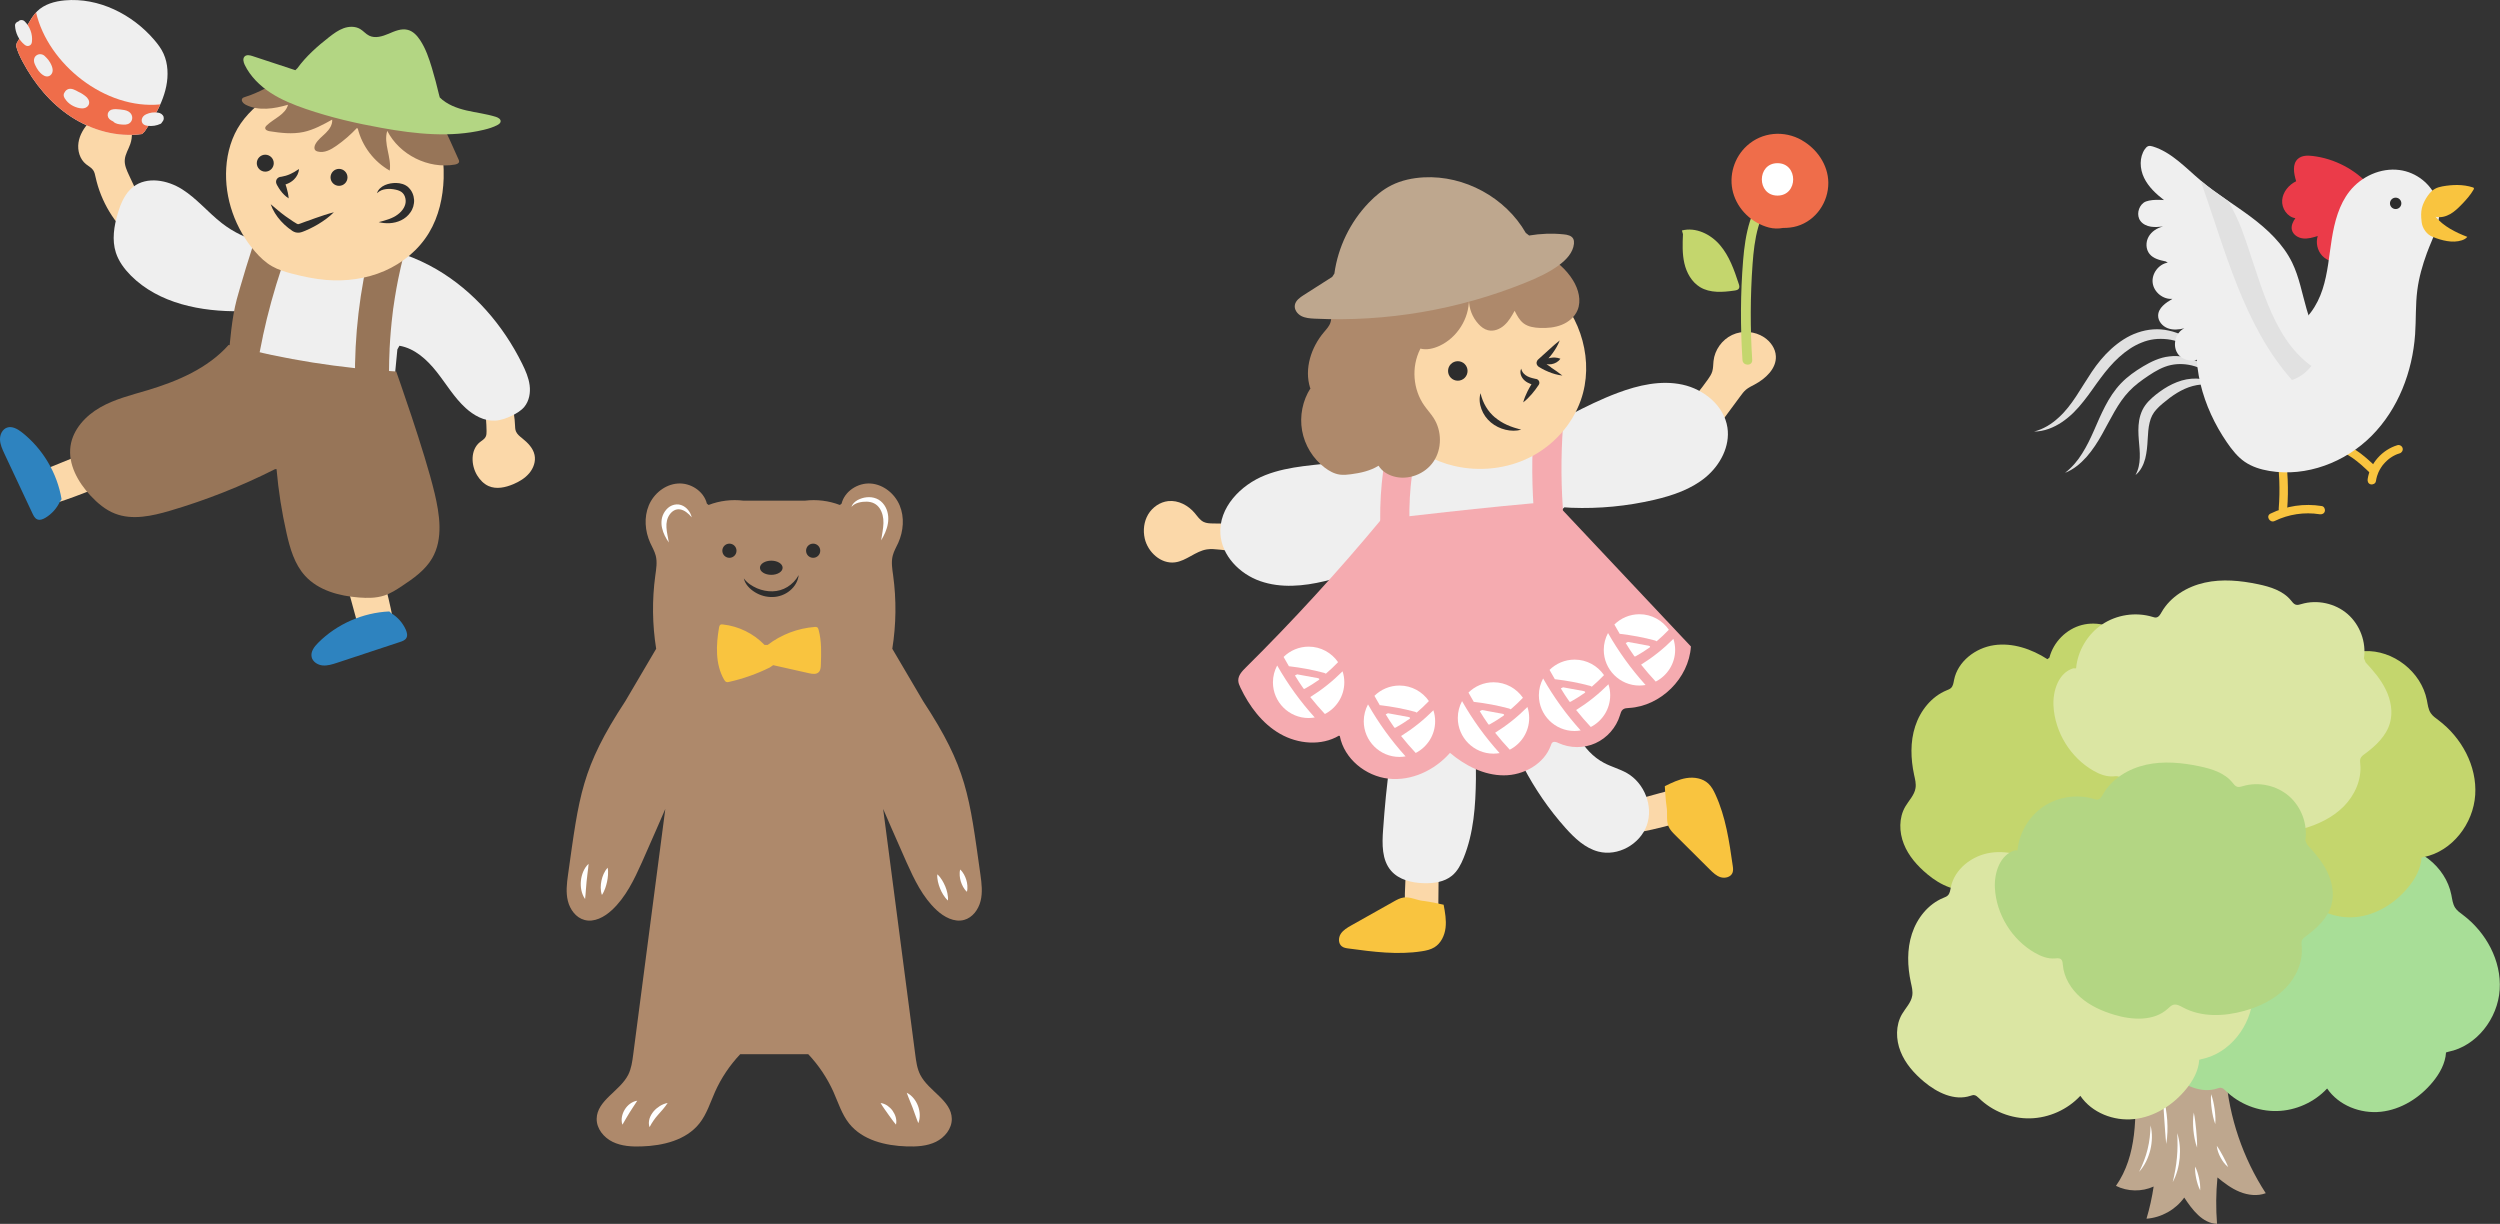 <?xml version="1.0" encoding="UTF-8"?>
<svg xmlns="http://www.w3.org/2000/svg" width="412.59" height="201.98" viewBox="0 0 412.59 201.98">
  <rect x="0" y="0" width="412.59" height="201.98" fill="#333333" stroke="none"/>
  <defs>
    <style>
      .cls-1 {
        fill: #f9c43f;
      }

      .cls-2 {
        fill: #2e83bf;
      }

      .cls-3 {
        fill: #efefef;
      }

      .cls-4 {
        fill: #fbd8a9;
      }

      .cls-5 {
        fill: #eb3b49;
      }

      .cls-6 {
        fill: #dbe6a3;
      }

      .cls-7 {
        isolation: isolate;
      }

      .cls-8 {
        fill: #ae896b;
      }

      .cls-9 {
        fill: #fff;
      }

      .cls-10 {
        fill: #bea78e;
      }

      .cls-11 {
        fill: #ef6d4a;
      }

      .cls-12 {
        fill: #c4d66d;
      }

      .cls-13 {
        fill: #e1e1e1;
      }

      .cls-14 {
        fill: #977558;
      }

      .cls-15 {
        fill: #b3d683;
      }

      .cls-16 {
        fill: #2d2d2d;
      }

      .cls-17 {
        mix-blend-mode: soft-light;
      }

      .cls-18 {
        fill: #a8de97;
      }

      .cls-19 {
        fill: #f5abb0;
      }
    </style>
  </defs>
  <g class="cls-7">
    <g id="_レイヤー_2" data-name="レイヤー 2">
      <g id="img">
        <g>
          <g>
            <g>
              <path class="cls-13" d="M365.64,60.38c-1.14-1.13-2.36-2.14-3.71-2.89-.66-.39-1.36-.71-2.07-.97-.71-.25-1.43-.45-2.17-.53-.73-.08-1.46-.09-2.18,0-.72.09-1.42.28-2.09.56-1.35.53-2.58,1.39-3.7,2.4-1.12,1.01-2.1,2.18-3.03,3.43-.94,1.24-1.81,2.59-2.84,3.86-.51.64-1.04,1.26-1.63,1.84-.59.58-1.23,1.11-1.92,1.58-1.37.92-2.98,1.56-4.6,1.56,1.56-.41,2.9-1.24,4.03-2.29,1.15-1.03,2.07-2.26,2.93-3.56.85-1.31,1.67-2.66,2.57-4.02.91-1.35,1.97-2.66,3.22-3.79,1.25-1.12,2.69-2.11,4.34-2.67,1.63-.57,3.46-.73,5.13-.33,1.69.35,3.21,1.17,4.51,2.17,1.29,1.03,2.38,2.27,3.2,3.65Z"/>
              <path class="cls-13" d="M365.83,62.66c-2.04-2.11-5.01-2.97-7.58-2.41-1.28.28-2.47.95-3.64,1.73-1.18.79-2.31,1.61-3.22,2.58-1.87,1.95-3.05,4.58-4.49,7.14-.72,1.29-1.54,2.56-2.53,3.69-1,1.12-2.19,2.11-3.57,2.65,1.16-.9,2.09-2,2.83-3.2.76-1.19,1.37-2.48,1.95-3.79.57-1.32,1.15-2.67,1.84-4,.69-1.33,1.52-2.64,2.61-3.78,1.09-1.14,2.36-2.02,3.64-2.79,1.28-.76,2.73-1.49,4.35-1.66,3.18-.4,6.4,1.24,7.82,3.85Z"/>
              <path class="cls-13" d="M366.17,63.83c-1.96-.69-3.95-.4-5.64.36-.86.39-1.66.89-2.43,1.46-.38.29-.76.59-1.13.9-.37.31-.73.63-1.02.95-.61.64-.97,1.34-1.18,2.22-.22.87-.27,1.84-.33,2.85-.05,1.01-.14,2.08-.4,3.12-.28,1.03-.78,2.07-1.61,2.71.5-.91.68-1.87.71-2.85.04-.97-.08-1.94-.16-2.96-.08-1.02-.13-2.1.06-3.23.1-.56.27-1.13.53-1.68.26-.55.63-1.04,1.02-1.46.8-.83,1.62-1.44,2.52-2.04.9-.58,1.89-1.07,2.94-1.38,1.05-.31,2.18-.4,3.26-.26,1.07.16,2.12.57,2.89,1.28Z"/>
            </g>
            <path class="cls-5" d="M391.22,30.8c-2.42-2.79-5.9-4.63-9.56-5.06-.82-.1-1.74-.1-2.38.44-1.02.85-.72,2.46-.33,3.73-1.22.59-2.2,1.77-2.31,3.12-.11,1.35.84,2.78,2.18,2.98-.41.56-.73,1.25-.58,1.92.19.81,1.02,1.33,1.84,1.42.82.09,1.64-.16,2.43-.4-.35,1.11-.06,2.41.74,3.26.8.85,2.07,1.22,3.2.94l4.76-12.35Z"/>
            <g>
              <path class="cls-1" d="M375.71,74.75c.49,3.04.6,6.13.36,9.2-.07.9,1.33.9,1.4,0,.25-3.2.1-6.41-.41-9.58-.06-.37-.53-.58-.86-.49-.4.11-.55.49-.49.86h0Z"/>
              <path class="cls-1" d="M375.41,85.98c2.28-1.11,4.9-1.51,7.41-1.11.37.06.76-.1.86-.49.09-.33-.11-.8-.49-.86-2.91-.47-5.85-.04-8.49,1.25-.81.4-.1,1.61.71,1.21h0Z"/>
            </g>
            <g>
              <path class="cls-1" d="M384.57,74.14c2.67.2,4.74,2.18,6.58,3.92.66.62,1.65-.37.99-.99-2.14-2.04-4.48-4.11-7.57-4.33-.38-.03-.7.34-.7.7,0,.4.32.67.7.7h0Z"/>
              <path class="cls-1" d="M392.11,79.43c.04-.29.11-.58.19-.86.08-.26.17-.49.24-.65.12-.27.27-.52.43-.77.17-.27.25-.37.44-.59.18-.21.38-.41.59-.6.23-.21.32-.27.58-.45.23-.16.48-.3.73-.42.16-.08.16-.08.3-.13.14-.05.28-.1.42-.14.36-.11.59-.49.49-.86-.1-.36-.5-.6-.86-.49-2.51.76-4.52,2.99-4.91,5.6-.06.37.09.76.49.86.33.09.81-.11.86-.49h0Z"/>
            </g>
            <path class="cls-3" d="M402.46,33.93c-.06-.31-.14-.62-.26-.94-.96-2.64-3.43-4.57-6.2-4.93-3.09-.41-6.3,1.06-8.23,3.5-1.75,2.21-2.49,5.06-2.94,7.85-.45,2.79-.65,5.64-1.52,8.32-.87,2.69-2.54,5.27-5.11,6.46-2.32,1.08-5.03.88-7.53.32-2.5-.55-4.94-1.43-7.49-1.65-1.87,6.85.33,14.33,4.36,20.18.82,1.19,1.74,2.36,2.93,3.18,1.2.82,2.62,1.26,4.05,1.5,6.11,1.04,12.55-1.42,16.91-5.82,4.36-4.4,6.72-10.55,7.15-16.74.17-2.42.05-4.85.36-7.25.27-2.11.86-4.17,1.59-6.16.93-2.56,2.46-5.08,1.93-7.82Z"/>
            <g>
              <path class="cls-3" d="M382.81,57.99c-.07.26-.17.53-.31.81-.67,1.34-1.68,2.58-2.99,3.35-1.55.91-3.47,1.18-5.21.74-.86-.22-1.78-.75-1.88-1.63-.71.72-1.62,1.36-2.63,1.32-1.01-.04-1.99-1.08-1.63-2.02-.61.74-1.42,1.31-2.33,1.62-.38.13-.8.22-1.19.11-.71-.2-1.11-1.02-1.06-1.77.04-.74.41-1.42.77-2.07l-.36-.03c-1.02,1.38-3.37,1.44-4.46.12-1.09-1.32-.59-3.62.96-4.36-.9.23-1.87.32-2.74-.01s-1.59-1.16-1.58-2.08c.01-1.27,1.26-2.13,2.36-2.77-1.53.14-3.06-1.09-3.26-2.62s.97-3.1,2.49-3.36l-.35-.2c-.97-.2-2.02-.45-2.65-1.22-.64-.78-.66-1.96-.17-2.84s1.41-1.47,2.39-1.7c-.67.07-1.34.13-2,.03-.66-.1-1.32-.4-1.72-.93-.69-.9-.4-2.34.51-3.02.91-.68,3.37-.44,3.37-.44-1.31-1.01-2.57-2.18-3.29-3.67-.72-1.49-.81-3.38.13-4.74.15-.21.33-.42.58-.5.23-.07.48,0,.72.06,3.1.95,5.4,3.5,7.88,5.59,2.62,2.21,5.57,3.98,8.31,6.03,2.74,2.05,5.32,4.47,6.82,7.55,1.17,2.41,1.63,5.07,2.37,7.62.37,1.28.81,2.56,1.45,3.73.65,1.18,1.04,2.14.74,3.3Z"/>
              <path class="cls-13" d="M381.47,60.4c-6.78-4.81-8.59-14.91-11.62-22.86-.57-1.43-1.28-2.9-2.11-4.34-1.55-1.07-3.1-2.15-4.55-3.36,4.06,11.45,7.07,23.85,15.07,32.88.43-.15.85-.34,1.24-.57.76-.45,1.42-1.06,1.97-1.75Z"/>
            </g>
            <circle class="cls-16" cx="395.37" cy="33.56" r=".94"/>
            <path class="cls-1" d="M401.49,39.09c-.23-.09-.45-.2-.65-.36-.44-.34-.78-.81-.99-1.32-.19-.47-.23-.99-.26-1.49-.04-.76,0-1.4.27-2.12.27-.68.64-1.33,1.11-1.89.58-.69,1.22-.99,2.1-1.15,1.68-.3,3.43-.36,5.05.17.06.02.12.04.15.1.05.08,0,.18-.04.26-.51.89-1.2,1.66-1.91,2.4-.59.61-1.2,1.21-1.93,1.63s-1.61.65-2.44.46c1.36,1.59,3.29,2.56,5.24,3.31-.21.29-.55.45-.89.57-1.54.51-3.35.02-4.81-.56Z"/>
          </g>
          <g>
            <g>
              <path class="cls-10" d="M367.35,177.54c.53,6.87,2.82,13.6,6.58,19.38-1.37.52-2.93.33-4.29-.22-1.36-.55-2.55-1.45-3.68-2.38-.25,2.54-.27,5.11-.07,7.66-2.41-.09-4.09-2.33-5.41-4.34-1.43,2-3.78,3.31-6.23,3.49.52-1.74.91-3.51,1.18-5.31-1.95.89-4.3.85-6.22-.11,3.51-5,3.37-11.6,3.1-17.7l15.05-.47Z"/>
              <g class="cls-17">
                <path class="cls-9" d="M364.91,180.58c-.07.85,0,1.68.11,2.5.12.82.28,1.64.58,2.44.07-.85,0-1.68-.11-2.5-.12-.82-.28-1.64-.58-2.44Z"/>
                <path class="cls-9" d="M362.06,183.59c-.17.98-.15,1.96-.07,2.94.1.97.27,1.94.61,2.87.02-.99-.06-1.95-.15-2.92-.1-.96-.19-1.92-.4-2.89Z"/>
                <path class="cls-9" d="M365.85,189.1c.06.69.3,1.33.62,1.93.32.59.72,1.15,1.26,1.59-.24-.65-.55-1.23-.85-1.81-.32-.58-.62-1.15-1.03-1.71Z"/>
                <path class="cls-9" d="M362.27,192.52c-.04.69.06,1.36.19,2.01.15.65.33,1.3.65,1.92.04-.69-.06-1.36-.19-2.01-.15-.65-.33-1.3-.65-1.92Z"/>
                <path class="cls-9" d="M359.32,186.97c.07,1.38.08,2.74-.05,4.09-.12,1.35-.37,2.68-.69,4.03.66-1.22,1.02-2.6,1.15-3.99.12-1.39.01-2.81-.42-4.13Z"/>
                <path class="cls-9" d="M356.97,180.99c.04,1.32.15,2.61.23,3.91.1,1.3.16,2.59.31,3.9.22-1.3.24-2.62.16-3.93-.1-1.31-.3-2.62-.69-3.87Z"/>
                <path class="cls-9" d="M354.92,185.7c-.03,1.36-.17,2.68-.49,3.96-.31,1.29-.8,2.52-1.4,3.74.91-1.01,1.52-2.29,1.85-3.62.32-1.33.37-2.75.03-4.07Z"/>
              </g>
            </g>
            <g>
              <path class="cls-18" d="M403.68,173.71c-.11,1.79-1.03,3.44-2.17,4.83-2.14,2.62-5.21,4.58-8.58,4.94-3.37.36-6.97-1.04-8.87-3.84-2.12,2.28-5.18,3.65-8.29,3.72-3.11.07-6.23-1.16-8.45-3.34-.23-.22-.48-.47-.8-.5-.2-.02-.4.06-.6.12-2.64.88-5.51-.53-7.65-2.32-1.64-1.37-3.1-3.01-3.88-4.99-.79-1.98-.83-4.33.24-6.17.59-1.01,1.51-1.9,1.69-3.05.12-.73-.07-1.46-.23-2.18-.57-2.65-.66-5.46.18-8.03.84-2.58,2.68-4.9,5.19-5.93.26-.11.53-.2.73-.4.34-.33.4-.84.49-1.31.6-3.05,3.52-5.29,6.59-5.74,3.07-.45,6.21.63,8.82,2.31l.33-.26c.66-2.57,2.78-4.71,5.35-5.38,2.56-.67,5.46.14,7.3,2.05.46.48.89,1.04,1.51,1.27.52.19,1.09.12,1.64.09,4.76-.24,9.41,3.4,10.34,8.07.15.74.22,1.53.64,2.16.32.48.81.82,1.28,1.17,3.81,2.87,6.37,7.56,6.06,12.32-.3,4.76-3.8,9.32-8.47,10.26l-.41.12Z"/>
              <path class="cls-12" d="M399.64,141.57c-.11,1.79-1.03,3.44-2.17,4.83-2.14,2.62-5.21,4.58-8.58,4.94-3.37.36-6.97-1.04-8.87-3.84-2.12,2.28-5.18,3.65-8.29,3.72-3.11.07-6.23-1.16-8.45-3.34-.23-.22-.48-.47-.8-.5-.2-.02-.4.06-.6.12-2.64.88-5.51-.53-7.65-2.32-1.64-1.37-3.1-3.01-3.88-4.99-.79-1.98-.83-4.33.24-6.17.59-1.01,1.51-1.9,1.69-3.05.12-.73-.07-1.46-.23-2.18-.57-2.65-.66-5.46.18-8.03.84-2.58,2.68-4.9,5.19-5.93.26-.11.53-.2.73-.4.34-.33.4-.84.49-1.31.6-3.05,3.52-5.29,6.59-5.74,3.07-.45,6.21.63,8.82,2.31l.33-.26c.66-2.57,2.78-4.71,5.35-5.38,2.56-.67,5.46.14,7.3,2.05.46.48.89,1.04,1.51,1.27.52.19,1.09.12,1.64.09,4.76-.24,9.41,3.4,10.34,8.07.15.74.22,1.53.64,2.16.32.48.81.82,1.28,1.17,3.81,2.87,6.37,7.56,6.06,12.32-.3,4.76-3.8,9.32-8.47,10.26l-.41.12Z"/>
              <path class="cls-12" d="M363.49,140.67c-.11,1.79-1.03,3.44-2.17,4.83-2.14,2.62-5.21,4.58-8.58,4.94-3.37.36-6.97-1.04-8.87-3.84-2.12,2.28-5.18,3.65-8.29,3.72-3.11.07-6.23-1.16-8.45-3.34-.23-.22-.48-.47-.8-.5-.2-.02-.4.06-.6.12-2.64.88-5.51-.53-7.65-2.32-1.64-1.37-3.1-3.01-3.88-4.99-.79-1.98-.83-4.33.24-6.17.59-1.01,1.51-1.9,1.69-3.05.12-.73-.07-1.46-.23-2.18-.57-2.65-.66-5.46.18-8.03.84-2.58,2.68-4.9,5.19-5.93.26-.11.53-.2.73-.4.34-.33.4-.84.49-1.31.6-3.05,3.52-5.29,6.59-5.74,3.07-.45,6.21.63,8.82,2.31l.33-.26c.66-2.57,2.78-4.71,5.35-5.38s5.46.14,7.3,2.05c.46.48.89,1.04,1.51,1.27.52.19,1.09.12,1.64.09,4.76-.24,9.41,3.4,10.34,8.07.15.74.22,1.53.64,2.16.32.48.81.82,1.28,1.17,3.81,2.87,6.37,7.56,6.06,12.32-.3,4.76-3.8,9.32-8.47,10.26l-.41.12Z"/>
              <path class="cls-6" d="M362.95,174.92c-.11,1.79-1.03,3.44-2.17,4.83-2.14,2.62-5.21,4.58-8.58,4.94-3.37.36-6.97-1.04-8.87-3.84-2.12,2.28-5.18,3.65-8.29,3.72-3.11.07-6.23-1.16-8.45-3.34-.23-.22-.48-.47-.8-.5-.2-.02-.4.06-.6.12-2.64.88-5.51-.53-7.65-2.32-1.64-1.37-3.1-3.01-3.88-4.99-.79-1.98-.83-4.33.24-6.17.59-1.01,1.51-1.9,1.69-3.05.12-.73-.07-1.46-.23-2.18-.57-2.65-.66-5.46.18-8.03.84-2.58,2.68-4.9,5.19-5.93.26-.11.53-.2.73-.4.34-.33.4-.84.49-1.31.6-3.05,3.52-5.29,6.59-5.74,3.07-.45,6.21.63,8.82,2.31l.33-.26c.66-2.57,2.78-4.71,5.35-5.38,2.56-.67,5.46.14,7.3,2.05.46.48.89,1.04,1.51,1.27.52.19,1.09.12,1.64.09,4.76-.24,9.41,3.4,10.34,8.07.15.74.22,1.53.64,2.16.32.48.81.82,1.28,1.17,3.81,2.87,6.37,7.56,6.06,12.32-.3,4.76-3.8,9.32-8.47,10.26l-.41.12Z"/>
              <path class="cls-6" d="M390.42,109.33c1.28,1.37,2.51,2.81,3.33,4.5.82,1.69,1.19,3.65.69,5.45-.6,2.17-2.35,3.81-4.16,5.14-.29.21-.6.44-.72.77-.1.28-.06.59-.03.89.26,2.58-.91,5.18-2.74,7.02-1.83,1.84-4.26,2.99-6.76,3.69-3.32.92-7.02,1.06-10.06-.56-.52-.28-1.1-.62-1.66-.44-.34.11-.6.39-.87.63-2.29,2.1-5.87,1.9-8.85,1-2.01-.6-3.97-1.48-5.55-2.86-1.58-1.38-2.76-3.3-2.93-5.39-.03-.33-.05-.7-.3-.91-.27-.22-.66-.16-1.01-.13-1.16.09-2.29-.35-3.3-.93-3.8-2.17-6.37-6.35-6.6-10.71-.13-2.51.85-5.47,3.26-6.19h.47c.26-2.88,1.88-5.62,4.29-7.24,2.41-1.62,5.55-2.09,8.33-1.25.2.06.4.13.6.1.43-.06.68-.5.89-.88,1.47-2.57,4.23-4.23,7.12-4.87,2.89-.64,5.91-.35,8.81.26,2.02.42,4.13,1.08,5.43,2.68.22.28.45.59.79.7.31.09.63-.02.94-.11,2.6-.77,5.57-.12,7.61,1.65,2.04,1.78,3.1,4.63,2.7,7.31l.28.68Z"/>
              <path class="cls-15" d="M380.75,139.38c1.28,1.37,2.51,2.81,3.33,4.5.82,1.69,1.19,3.65.69,5.45-.6,2.17-2.35,3.81-4.16,5.14-.29.21-.6.44-.72.77-.1.28-.06.59-.03.89.26,2.58-.91,5.18-2.74,7.02-1.83,1.84-4.26,2.99-6.76,3.69-3.32.92-7.02,1.06-10.06-.56-.52-.28-1.1-.62-1.66-.44-.34.11-.6.39-.87.63-2.29,2.1-5.87,1.9-8.85,1-2.01-.6-3.97-1.48-5.55-2.86-1.58-1.38-2.76-3.3-2.93-5.39-.03-.33-.05-.7-.3-.91-.27-.22-.66-.16-1.01-.13-1.16.09-2.29-.35-3.3-.93-3.8-2.17-6.37-6.35-6.6-10.71-.13-2.51.85-5.47,3.26-6.19h.47c.26-2.88,1.88-5.62,4.29-7.24,2.41-1.62,5.55-2.09,8.33-1.25.2.06.4.13.6.1.43-.06.68-.5.89-.88,1.47-2.57,4.23-4.23,7.12-4.87,2.89-.64,5.91-.35,8.81.26,2.02.42,4.13,1.08,5.43,2.68.22.28.45.59.79.7.31.09.63-.02.94-.11,2.6-.77,5.57-.12,7.61,1.65,2.04,1.78,3.1,4.63,2.7,7.31l.28.68Z"/>
            </g>
          </g>
          <g>
            <path class="cls-8" d="M133.39,173.98c1.72,1.82,3.13,3.93,4.16,6.22.79,1.77,1.37,3.68,2.58,5.21,2.2,2.77,6,3.68,9.53,3.79,1.63.05,3.31-.04,4.78-.75,1.46-.71,2.66-2.17,2.64-3.8-.04-3.05-3.81-4.55-5.2-7.26-.53-1.03-.68-2.2-.83-3.35-1.77-13.51-3.54-27.02-5.3-40.54,0,0,2.48,5.74,3.86,8.81,1.28,2.85,2.66,5.75,4.95,7.88,1.23,1.15,2.93,2.07,4.55,1.63,1.4-.38,2.37-1.72,2.72-3.12.35-1.4.18-2.88-.02-4.32-1.85-13.11-2.2-17.6-9.46-28.66l-5.09-8.65c.64-4,.69-8.09.14-12.1-.15-1.09-.34-2.2-.07-3.26.19-.76.6-1.43.92-2.14.86-1.93,1.04-4.2.23-6.15-.81-1.95-2.7-3.48-4.8-3.62-2.11-.14-4.29,1.27-4.79,3.32l-.28.22c-1.83-.7-3.83-.95-5.77-.71h-10.13c-1.94-.24-3.94,0-5.77.71l-.28-.22c-.5-2.05-2.68-3.47-4.79-3.32-2.11.14-3.99,1.67-4.8,3.62-.81,1.95-.63,4.23.23,6.15.32.71.73,1.39.92,2.14.27,1.06.08,2.18-.07,3.26-.55,4.01-.5,8.1.14,12.1l-5.09,8.65c-7.26,11.07-7.61,15.56-9.46,28.66-.2,1.43-.37,2.91-.02,4.32.35,1.4,1.32,2.74,2.72,3.12,1.62.45,3.32-.48,4.55-1.63,2.29-2.13,3.67-5.03,4.95-7.88,1.37-3.06,3.86-8.81,3.86-8.81-1.77,13.51-3.54,27.02-5.3,40.54-.15,1.15-.31,2.32-.83,3.35-1.39,2.71-5.16,4.21-5.2,7.26-.02,1.63,1.18,3.09,2.64,3.8,1.46.71,3.15.81,4.78.75,3.53-.11,7.34-1.03,9.53-3.79,1.21-1.52,1.79-3.43,2.58-5.21,1.02-2.29,2.44-4.4,4.16-6.22h11.26Z"/>
            <g class="cls-17">
              <path class="cls-9" d="M110.39,89.54c-.5-.71-.92-1.49-1.12-2.38-.11-.45-.13-.91-.07-1.41.07-.49.26-.95.54-1.36.28-.4.66-.77,1.15-.97.48-.2,1.05-.24,1.52-.07.48.16.87.47,1.16.83.29.36.49.77.59,1.2-.55-.66-1.23-1.21-1.93-1.31-.7-.11-1.31.27-1.72.86-.42.6-.57,1.33-.52,2.13.04.8.26,1.62.4,2.49Z"/>
              <path class="cls-9" d="M140.53,83.65c.13-.49.56-.87,1-1.12.46-.24.96-.41,1.49-.46.53-.06,1.09,0,1.61.21.53.21.98.6,1.3,1.06.64.92.78,2.07.6,3.08-.17,1.02-.61,1.92-1.11,2.76.14-.98.36-1.92.38-2.84.03-.9-.18-1.79-.64-2.47-.24-.34-.53-.61-.89-.79-.36-.19-.78-.27-1.22-.29-.44-.01-.9.04-1.34.16-.44.12-.86.32-1.18.7Z"/>
            </g>
            <g class="cls-17">
              <path class="cls-9" d="M97.14,142.57c-.04.53-.11,1.01-.17,1.49-.06.48-.11.94-.16,1.41-.05.47-.08.93-.12,1.41-.04.48-.06.96-.13,1.49-.31-.43-.5-.93-.61-1.44-.11-.51-.13-1.04-.08-1.56.05-.52.18-1.03.38-1.51.21-.48.48-.93.88-1.29Z"/>
              <path class="cls-9" d="M100.29,143.22c.08.42.07.81.05,1.2-.03.38-.08.76-.16,1.12-.08.37-.18.73-.31,1.09-.14.36-.29.72-.53,1.07-.15-.4-.19-.8-.2-1.2,0-.39.04-.78.12-1.16.08-.38.2-.75.36-1.11.17-.36.36-.7.66-1.02Z"/>
            </g>
            <g class="cls-17">
              <path class="cls-9" d="M154.68,144.28c.33.29.56.61.78.95.21.34.39.69.54,1.05.15.36.27.73.35,1.12.08.39.13.79.1,1.22-.33-.29-.57-.61-.78-.95-.21-.34-.39-.69-.53-1.05-.15-.36-.26-.74-.35-1.12-.08-.39-.14-.79-.1-1.22Z"/>
              <path class="cls-9" d="M158.46,143.5c.28.25.47.53.63.81.16.29.28.58.38.89.09.31.16.62.18.95.02.33.02.66-.07,1.03-.28-.25-.47-.53-.63-.81-.16-.29-.28-.58-.38-.89-.09-.31-.16-.62-.18-.95-.02-.33-.02-.66.07-1.03Z"/>
            </g>
            <g class="cls-17">
              <path class="cls-9" d="M102.72,185.61c-.15-.42-.15-.86-.08-1.29.08-.43.24-.84.47-1.21.23-.37.52-.7.87-.95.35-.25.75-.45,1.19-.5-.23.38-.46.69-.66,1.01-.21.31-.41.62-.6.93-.19.31-.38.63-.57.95-.19.33-.37.67-.61,1.05Z"/>
              <path class="cls-9" d="M107.21,186.03c-.18-.44-.15-.94-.02-1.4.14-.46.39-.87.69-1.23.3-.35.66-.64,1.04-.88.39-.23.8-.41,1.27-.49-.25.4-.53.73-.8,1.06l-.81.92c-.26.3-.51.6-.73.93-.23.32-.43.67-.65,1.09Z"/>
            </g>
            <g class="cls-17">
              <path class="cls-9" d="M145.32,182.04c.42.04.79.21,1.13.43.33.23.62.51.86.84.23.33.41.69.52,1.08.1.39.14.8.04,1.21-.28-.31-.49-.61-.71-.9l-.61-.85-.6-.85c-.2-.3-.42-.59-.62-.96Z"/>
              <path class="cls-9" d="M149.65,180.35c.45.21.82.54,1.13.91.31.37.55.8.72,1.25.17.45.27.93.29,1.42.01.48-.04.97-.24,1.43-.19-.46-.33-.88-.48-1.29l-.44-1.22c-.15-.4-.31-.8-.48-1.2-.16-.41-.34-.82-.5-1.29Z"/>
            </g>
            <g>
              <g>
                <circle class="cls-16" cx="120.38" cy="90.89" r="1.17"/>
                <path class="cls-16" d="M135.37,90.89c0,.65-.52,1.17-1.17,1.17s-1.17-.52-1.17-1.17.52-1.17,1.17-1.17,1.17.52,1.17,1.17Z"/>
              </g>
              <path class="cls-16" d="M129.16,93.7c0,.65-.84,1.17-1.87,1.17s-1.87-.52-1.87-1.17.84-1.17,1.87-1.17,1.87.52,1.87,1.17Z"/>
              <path class="cls-16" d="M122.77,95.47c.57.78,1.36,1.26,2.17,1.62.82.35,1.7.52,2.56.5.86-.02,1.7-.26,2.45-.72.75-.46,1.4-1.11,1.86-1.96-.09.97-.65,1.91-1.43,2.55-.78.66-1.82,1.05-2.86,1.07-1.04.03-2.06-.26-2.92-.79-.85-.52-1.62-1.3-1.84-2.27Z"/>
            </g>
            <path class="cls-1" d="M127.62,109.78c1.97.44,3.94.88,5.91,1.33.54.12,1.18.22,1.58-.17.31-.3.35-.78.36-1.21.07-1.94.14-3.92-.37-5.79-.04-.16-.1-.32-.23-.41-.12-.07-.26-.07-.4-.06-2.81.21-5.55,1.26-7.78,2.97h-.51c-1.8-1.88-4.28-3.1-6.87-3.38-.14-.02-.3-.03-.42.05-.14.1-.19.28-.22.45-.5,2.88-.64,6.02.81,8.57.1.17.22.36.41.42.15.05.31.02.47-.02,2.31-.52,4.56-1.32,6.68-2.37l.57-.39Z"/>
          </g>
          <g>
            <g>
              <path class="cls-4" d="M17.46,73.37c-3.18,1.29-6.36,2.59-9.54,3.88-.15.06-.31.13-.43.24-.31.29-.28.8-.21,1.22.25,1.39.69,2.75,1.32,4.01.07.14.16.3.32.34.1.03.21,0,.32-.04,3.98-1.29,7.86-2.87,11.6-4.72l-3.38-4.94Z"/>
              <path class="cls-2" d="M10.16,82.38c-.72-4.32-3.11-8.33-6.55-11.03-.7-.55-1.6-1.07-2.45-.78-.77.27-1.18,1.15-1.16,1.96.02.81.37,1.57.71,2.31,1.55,3.31,3.11,6.61,4.66,9.92.18.38.39.79.77.95.44.19.95-.01,1.36-.26,1.05-.63,1.9-1.59,2.41-2.71l.25-.35Z"/>
            </g>
            <g>
              <path class="cls-4" d="M56.18,92.58c.9,3.31,1.81,6.62,2.71,9.93.04.16.09.33.19.46.26.35.76.37,1.19.35,1.41-.08,2.81-.36,4.14-.83.15-.05.32-.13.38-.28.04-.1.02-.21,0-.32-.8-4.1-1.91-8.14-3.3-12.09l-5.31,2.77Z"/>
              <path class="cls-2" d="M64.24,100.91c-4.37.2-8.65,2.08-11.74,5.18-.63.63-1.26,1.46-1.07,2.34.17.79,1,1.31,1.8,1.39.81.08,1.61-.18,2.38-.43,3.47-1.15,6.94-2.29,10.41-3.44.4-.13.83-.29,1.04-.65.24-.41.1-.94-.09-1.38-.5-1.12-1.35-2.08-2.4-2.72l-.32-.29Z"/>
            </g>
            <g>
              <g>
                <path class="cls-4" d="M24.09,34.9c-.94-2.01-1.88-4.02-2.82-6.03-.36-.78-.74-1.61-.68-2.47.06-.94.62-1.76.92-2.65.38-1.11.36-2.39-.18-3.44-.53-1.05-1.59-1.84-2.77-1.95-1.44-.13-2.8.72-3.79,1.77-.91.95-1.63,2.12-1.82,3.42-.19,1.3.22,2.73,1.25,3.55.39.32.87.55,1.16.96.25.35.33.78.42,1.2.88,4.01,3.11,7.7,6.25,10.34l2.05-4.71Z"/>
                <g>
                  <path class="cls-3" d="M23.44,22.12c-4.06.57-8.26-.6-11.69-2.84-3.43-2.24-6.11-5.51-8.03-9.13-.44-.83-.84-1.68-1.07-2.59l.12-.47c.65-1.09,1.3-2.18,1.95-3.27.41-.69.83-1.38,1.4-1.95C7.31.69,9.03.21,10.7.06c5.57-.5,11.14,2.29,14.77,6.54.59.69,1.15,1.43,1.52,2.26.38.83.58,1.74.64,2.65.25,3.68-1.68,7.14-3.76,10.19l-.43.41Z"/>
                  <path class="cls-11" d="M5.95,2.05c-.48.53-.87,1.15-1.23,1.77-.65,1.09-1.3,2.18-1.95,3.27l-.12.47c.22.91.63,1.76,1.07,2.59,1.92,3.62,4.61,6.89,8.03,9.13,3.43,2.24,7.63,3.41,11.69,2.84l.43-.41c.96-1.41,1.89-2.91,2.59-4.48-9.11.9-18.52-6.65-20.51-15.18Z"/>
                  <g>
                    <path class="cls-3" d="M4.05,3.51c-.26-.26-.74-.28-.99,0,0,0-.02.02-.02.03-.31.07-.58.34-.56.68.06,1.22.63,2.41,1.59,3.17.23.18.48.27.77.15.28-.12.4-.35.43-.64.15-1.23-.33-2.52-1.21-3.39Z"/>
                    <path class="cls-3" d="M8.3,10.37c-.19-.34-.43-.65-.71-.92-.01-.01-.03-.03-.05-.04-.1-.12-.22-.23-.36-.32-.25-.14-.56-.19-.84-.11-.26.08-.49.25-.62.49-.05.1-.08.2-.1.3,0,0,0,0,0,.01-.03.18-.02.37.03.55.05.18.13.35.21.52.06.14.13.27.21.4.17.29.37.57.61.8.34.33.81.67,1.3.54.47-.12.74-.6.71-1.06-.02-.41-.2-.81-.4-1.17Z"/>
                    <path class="cls-3" d="M14.39,16.13c-.2-.22-.46-.4-.71-.57-.23-.16-.47-.29-.73-.4,0,0,0,0,0,0-.24-.15-.5-.27-.76-.38-.27-.11-.59-.17-.88-.09-.29.09-.52.29-.64.55-.01.02-.04.03-.05.06-.24.4-.05.85.23,1.16.03.05.06.09.1.14.3.37.7.68,1.12.89.46.23.99.4,1.51.4.39,0,.79-.15,1-.49.27-.42.12-.92-.2-1.27Z"/>
                    <path class="cls-3" d="M21.65,18.84c-.24-.41-.69-.6-1.14-.68-.45-.08-.92-.13-1.38-.15-.47-.01-.98.07-1.24.51-.21.36-.14.82.15,1.12.16.16.37.28.57.37.02,0,.04.01.06.02.01.02.02.04.04.05.35.36.88.43,1.36.47.42.04.92.05,1.28-.2.5-.35.61-1,.3-1.52Z"/>
                    <path class="cls-3" d="M27.01,19.31c-.12-.42-.52-.66-.92-.72-.68-.1-1.34-.02-1.97.27-.37.17-.67.47-.73.89-.04.3.07.6.31.78.2.15.4.19.64.23.38.05.75.04,1.13-.01.36-.05.69-.17,1.02-.31.12-.05.22-.19.28-.31.21-.21.31-.51.23-.81Z"/>
                  </g>
                </g>
              </g>
              <path class="cls-4" d="M79.08,63.4c.78,2.5,1.19,5.11,1.22,7.73,0,.34,0,.69-.16.98-.2.38-.6.59-.94.86-1.56,1.25-1.49,3.76-.46,5.47.46.75,1.09,1.42,1.9,1.78,1.29.57,2.8.23,4.09-.32.99-.42,1.94-.99,2.63-1.82.69-.83,1.09-1.94.86-3-.24-1.14-1.13-2.02-2.04-2.75-.4-.32-.83-.66-1.03-1.13-.14-.35-.14-.73-.16-1.11-.08-2.23-.72-4.43-1.84-6.36l-4.09-.34Z"/>
              <path class="cls-3" d="M51.49,40.8c3.22-.12,6.32-.63,9.59-.17,3.86.54,7.61,1.86,10.97,3.82,6.14,3.59,10.98,9.21,14.13,15.59.56,1.13,1.07,2.3,1.23,3.55.16,1.25-.08,2.59-.88,3.56-.53.63-1.26,1.06-1.99,1.42-.9.44-1.86.81-2.86.85-1.8.09-3.5-.87-4.83-2.08-1.89-1.72-3.2-3.97-4.79-5.98-1.59-2.01-3.62-3.87-6.14-4.3l-.34.61c-.21,2.17-.42,4.34-.63,6.51-.02.2-.04.41-.17.57-.17.21-.47.27-.74.3-8.8,1.13-17.92-.25-25.99-3.94-.18-.08-.38-.18-.48-.35-.13-.22-.07-.5,0-.76.72-2.88,1.44-5.76,2.16-8.64-6.53.11-13.53-1.26-18.14-5.89-1.07-1.08-2-2.33-2.47-3.78-.67-2.09-.31-4.37.32-6.48.49-1.64,1.19-3.32,2.54-4.37,2.27-1.76,5.65-1.14,8.08.4,2.43,1.54,4.28,3.82,6.55,5.59,3.93,3.06,8.55,3.94,13.43,3.99.5,0,.99,0,1.48-.02Z"/>
            </g>
            <g>
              <g>
                <path class="cls-14" d="M43.38,55.48c.82-3.82,1.86-7.59,3.1-11.29.39-1.17.81-2.32,1.24-3.48-1.93-.14-3.8-.45-5.59-1.01-.24-.08-2.84,8.85-3.05,9.68-.87,3.29-1.06,6.7-1.44,10.08-.26,2.33,2.63,2.64,4.44,3.27.07-.48.14-.96.22-1.44.31-1.95.67-3.88,1.09-5.81Z"/>
                <path class="cls-14" d="M64.29,57.7c.1-2.03.27-4.06.52-6.08.03-.22.06-.43.08-.65,0,.02,0,.05-.01.07-.06.41.06-.5.01-.09,0,0,0,0,0,.01.01-.09.02-.17.04-.26.07-.51.15-1.03.23-1.54.16-1.02.35-2.04.55-3.06.28-1.39.6-2.77.95-4.15-1.77-.61-3.6-1.06-5.46-1.33-1.83,7.26-2.72,14.79-2.61,22.27.01.84.04,1.67.08,2.5,1.79-.03,3.58-.15,5.36-.38.08-.01.16-.02.24-.04-.1-2.43-.09-4.87.03-7.3Z"/>
              </g>
              <path class="cls-14" d="M71.7,81.28c.86,3.62,1.49,7.66-.39,10.87-1.15,1.96-3.07,3.31-4.96,4.56-.93.62-1.88,1.23-2.95,1.58-1.33.43-2.76.43-4.16.32-3.26-.25-6.69-1.16-8.89-3.58-1.75-1.92-2.49-4.52-3.06-7.05-.79-3.48-1.34-7.01-1.65-10.56h-.23c-5.56,2.81-11.37,5.11-17.35,6.87-2.97.87-6.21,1.6-9.09.47-1.57-.61-2.88-1.73-4.03-2.96-2.07-2.23-3.74-5.18-3.3-8.2.4-2.74,2.49-4.99,4.89-6.36,2.4-1.38,5.14-2.04,7.79-2.83,4.97-1.49,9.96-3.61,13.41-7.48l.37.06c8.92,2.35,18.08,3.8,27.29,4.32,0,0,4.71,13.24,6.31,19.99Z"/>
            </g>
            <g>
              <path class="cls-4" d="M54.09,12.68c-5.27.18-11.35,3.33-14.37,7.71-1.47,2.14-2.22,4.72-2.38,7.31-.32,5,1.48,10.06,4.77,13.84.81.93,1.72,1.8,2.8,2.41,1.03.59,2.19.93,3.34,1.23,1.82.47,3.68.86,5.55,1.02,3.28.27,6.63-.17,9.65-1.48,3.01-1.31,5.67-3.5,7.36-6.32,1.61-2.68,2.31-5.84,2.41-8.97.06-1.97-.1-3.97-.75-5.83-1.07-3.1-3.43-5.66-6.21-7.4-3.59-2.24-7.92-3.66-12.17-3.52Z"/>
              <g>
                <path class="cls-16" d="M45.18,26.93c0,.78-.63,1.4-1.4,1.4s-1.4-.63-1.4-1.4.63-1.4,1.4-1.4,1.4.63,1.4,1.4Z"/>
                <path class="cls-16" d="M57.35,29.27c0,.78-.63,1.4-1.4,1.4s-1.4-.63-1.4-1.4.63-1.4,1.4-1.4,1.4.63,1.4,1.4Z"/>
                <path class="cls-16" d="M45.65,30.4l.05.1c.03.07.07.13.11.2.15.26.31.52.49.76.36.48.79.93,1.34,1.28-.05-.65-.19-1.22-.35-1.78-.05-.18-.11-.35-.17-.52.52-.16,1.01-.44,1.39-.81.48-.47.81-1.09.83-1.74-.53.37-1,.64-1.47.85-.47.21-.93.34-1.39.42l-.18.03s-.09,0-.19.04c-.09.03-.23.1-.34.22-.11.11-.18.28-.2.4-.02.13-.01.22,0,.29.02.14.07.23.09.27Z"/>
                <path class="cls-16" d="M50.6,36.51l-.73.27c-.25.09-.49.19-.61.21-.06.01-.09.01-.11,0-.03,0-.08-.03-.17-.07-.18-.1-.42-.26-.62-.38-.42-.27-.83-.56-1.25-.86-.83-.6-1.6-1.27-2.44-1.98.36,1.04.96,1.97,1.7,2.79.37.41.78.79,1.21,1.13.23.18.43.32.69.5.14.09.32.18.55.24.24.06.48.05.67.02.4-.08.64-.21.89-.3.25-.11.49-.21.73-.33.48-.23.96-.48,1.42-.76.92-.56,1.8-1.18,2.57-1.96-1.06.27-2.05.62-3.04.96l-1.47.53Z"/>
                <path class="cls-16" d="M67.43,30.94c-.59-.55-1.36-.72-2-.74-.65-.02-1.31.09-1.91.35-.59.26-1.14.74-1.3,1.34.43-.43.96-.62,1.49-.68.53-.07,1.08-.02,1.59.09.51.11.95.3,1.2.6.27.29.42.72.45,1.15.07.86-.48,1.75-1.32,2.36-.83.63-1.96.95-3.13,1.25,1.17.28,2.47.28,3.69-.3.6-.29,1.15-.73,1.55-1.32.21-.29.36-.62.47-.97.1-.36.15-.73.13-1.1-.05-.73-.34-1.49-.92-2.02Z"/>
              </g>
              <path class="cls-14" d="M54.51,11.88c3.51-.67,7.22-.22,10.47,1.26,3.25,1.48,6.02,3.99,7.82,7.08.6,1.04,1.1,2.13,1.59,3.23.43.96.86,1.91,1.29,2.87.05.11.1.23.09.35-.03.3-.39.43-.69.49-4.39.77-9.14-1.6-11.17-5.56-.66,2.11.74,4.37.41,6.56-2.6-1.47-4.55-4.04-5.27-6.94l-.16-.08c-1.02,1.08-2.15,2.07-3.37,2.92-.91.64-2.01,1.24-3.08.95-.15-.04-.31-.1-.41-.22-.24-.27-.14-.69.03-1.01.41-.74,1.11-1.25,1.71-1.84.6-.59,1.13-1.37,1.05-2.2-1.51.84-3.06,1.69-4.75,2.05-1.83.38-3.73.16-5.57-.13-.33-.05-.75-.21-.73-.55,0-.16.13-.29.24-.41,1.21-1.15,3.11-1.8,3.52-3.41-2.29.67-4.85,1.07-6.98,0-.4-.2-.83-.68-.56-1.04.11-.14.29-.2.46-.25,2.29-.69,4.33-2,6.49-3.02,2.16-1.02,4.58-1.78,6.92-1.27l.66.15Z"/>
              <path class="cls-15" d="M48.73,11.58c-2.35-.77-4.69-1.55-7.04-2.32-.44-.15-.99-.27-1.32.06-.35.35-.19.94.02,1.39.93,1.91,2.51,3.46,4.29,4.62s3.78,1.96,5.79,2.65c4.11,1.41,8.35,2.39,12.62,3.15,5.53.99,11.26,1.6,16.73.3.79-.19,1.58-.42,2.3-.81.23-.13.47-.3.5-.56.05-.4-.41-.66-.8-.78-1.58-.49-3.23-.68-4.84-1.05-1.61-.38-3.22-.98-4.4-2.14l-.11-.4c-.35-1.5-.75-2.99-1.19-4.47-.48-1.59-1.02-3.19-1.93-4.57-.49-.75-1.14-1.47-2.01-1.71-1.07-.3-2.18.19-3.2.63-1.02.43-2.21.81-3.21.32-.56-.27-.96-.79-1.49-1.1-.81-.48-1.85-.45-2.73-.13-.89.32-1.65.89-2.4,1.47-1.93,1.51-3.79,3.15-5.23,5.13l-.34.33Z"/>
            </g>
          </g>
          <g>
            <g>
              <g>
                <g>
                  <path class="cls-4" d="M232.29,141.23c-.31,2.75-.47,5.52-.45,8.28,0,.19,0,.4.12.55.14.18.39.24.61.28,1.35.23,2.72.41,4.09.52.19.02.39.02.53-.1.16-.13.17-.36.18-.57.05-3.04.06-6.09.03-9.13l-5.11.16Z"/>
                  <path class="cls-1" d="M234.91,148.69c-1.1-.11-2.15-.72-3.25-.57-.6.08-1.14.38-1.67.68-2.32,1.31-4.65,2.61-6.97,3.92-.66.37-1.34.77-1.75,1.4-.41.64-.42,1.6.18,2.06.32.25.74.31,1.14.36,4.01.54,8.08,1.08,12.08.45.72-.11,1.44-.27,2.06-.65,1.09-.67,1.69-1.95,1.84-3.22.15-1.27-.08-2.55-.32-3.81,0,0-2.41-.53-3.34-.63Z"/>
                </g>
                <path class="cls-3" d="M231.84,115.06c-2.27,7.05-3.05,14.49-3.58,21.88-.17,2.36-.23,4.98,1.32,6.77,1.31,1.51,3.44,2,5.44,2.05,1.62.04,3.34-.2,4.6-1.23.92-.75,1.48-1.84,1.93-2.94,1.67-4.11,1.98-8.64,2.03-13.08.04-4.2-.14-8.4-.54-12.59l-11.19-.86Z"/>
              </g>
              <g>
                <g>
                  <path class="cls-4" d="M268.58,137.7c2.73-.45,5.44-1.05,8.09-1.82.18-.05.38-.11.5-.27.14-.18.12-.44.1-.66-.14-1.37-.35-2.73-.61-4.07-.04-.18-.08-.38-.24-.49-.17-.12-.4-.07-.59-.01-2.94.78-5.87,1.6-8.8,2.45l1.55,4.87Z"/>
                  <path class="cls-1" d="M275.05,133.14c.19,1.09-.11,2.27.33,3.28.24.55.68.99,1.11,1.42,1.89,1.88,3.78,3.76,5.67,5.64.54.53,1.1,1.09,1.83,1.3s1.65-.03,1.93-.73c.15-.37.1-.79.04-1.19-.57-4-1.16-8.07-2.85-11.74-.3-.66-.65-1.32-1.18-1.81-.94-.87-2.33-1.1-3.6-.9-1.26.2-2.43.77-3.58,1.34,0,0,.14,2.46.3,3.39Z"/>
                </g>
                <path class="cls-3" d="M247.15,115.09c1.87,7.96,5.76,15.45,11.21,21.55,1.51,1.69,3.23,3.33,5.42,3.9,3.22.84,6.88-1.19,8-4.33s-.37-6.94-3.25-8.61c-1.2-.69-2.58-1.04-3.8-1.69-3.69-1.94-5.45-6.19-6.75-10.15l-10.83-.68Z"/>
              </g>
            </g>
            <g>
              <path class="cls-4" d="M205.53,86.41c-1.8.03-3.59.02-5.39-.02-.5-.01-1.02-.03-1.47-.24-.64-.3-1.04-.93-1.49-1.47-1.08-1.28-2.73-2.16-4.39-1.98-1.36.15-2.6,1.02-3.3,2.19-.7,1.18-.87,2.63-.57,3.97.51,2.27,2.68,4.25,4.99,3.95,1.89-.24,3.39-1.85,5.27-2.14.69-.11,1.4-.03,2.1.04,1.64.18,3.27.35,4.91.53l-.66-4.83Z"/>
              <g>
                <path class="cls-4" d="M278.2,67.17c1.32-1.44,2.54-2.97,3.67-4.56.29-.41.58-.84.72-1.32.16-.54.14-1.12.2-1.69.19-1.84,1.4-3.53,3.07-4.32,1.67-.79,3.75-.63,5.29.39,1.05.7,1.87,1.84,1.93,3.1.11,2.06-1.69,3.72-3.51,4.69-.49.26-1,.5-1.42.85-.36.31-.65.69-.93,1.08-1.44,1.94-2.87,3.89-4.31,5.83l-4.71-4.05Z"/>
                <g>
                  <path class="cls-12" d="M292.03,31.02c-3.18,3.11-4,7.66-4.35,11.92-.45,5.47-.46,10.99-.11,16.47.07,1.03,1.67,1.03,1.61,0-.34-5.28-.32-10.57.06-15.85.29-4.01.91-8.45,3.92-11.4.74-.72-.4-1.86-1.14-1.14h0Z"/>
                  <path class="cls-11" d="M297.36,23.13c-2.93-1.66-6.56-1.35-9.06.93-2.11,1.92-3.03,4.95-2.28,7.72.77,2.82,3.11,5.03,5.91,5.77.76.2,1.56.21,2.33.07.81,0,1.6-.08,2.35-.31,3.11-.94,5.16-3.97,5.13-7.17-.03-2.94-1.88-5.58-4.38-7Z"/>
                  <path class="cls-9" d="M293.35,26.93c-3.44,0-3.45,5.35,0,5.35s3.45-5.35,0-5.35Z"/>
                  <path class="cls-12" d="M277.57,38.04c2.3-.6,4.76.61,6.3,2.42,1.54,1.81,2.34,4.11,3.08,6.37.09.26.17.57.02.8-.14.22-.43.28-.69.32-1.94.28-4.05.45-5.72-.57-1.37-.84-2.22-2.36-2.58-3.93-.36-1.57-.3-3.2-.23-4.81l-.17-.6Z"/>
                </g>
              </g>
              <path class="cls-3" d="M237.73,71.58c4.22-.87,8.77-1.25,12.97-1.19,1.43.02,2.87.09,4.27-.21,1.48-.32,2.83-1.03,4.17-1.73,2.56-1.33,5.14-2.6,7.84-3.61,3.41-1.28,7.13-2.13,10.69-1.36,3.56.77,6.88,3.49,7.42,7.09.46,3.08-1.19,6.19-3.58,8.18-2.39,1.99-5.43,3.02-8.46,3.73-4.49,1.05-9.12,1.5-13.73,1.32l-1.14-.07c-3.49,3.25-7.79,5.62-12.41,6.82-5.47,1.43-11.24,1.23-16.76,2.43-3.51.76-6.88,2.09-10.38,2.93-3.5.84-7.24,1.19-10.64,0-3.4-1.18-6.34-4.18-6.58-7.77-.3-4.35,3.34-8.12,7.4-9.72,4.05-1.6,8.53-1.63,12.84-2.23,4.72-.66,9.03-2.83,13.61-4.04.81-.21,1.63-.41,2.47-.58Z"/>
            </g>
            <g>
              <g>
                <path class="cls-19" d="M229.44,71.48c-1.31,5.39-1.87,10.97-1.59,16.52.06,1.26,1.06,2.47,2.41,2.41,1.25-.06,2.48-1.06,2.41-2.41-.27-5.39.18-10.16,1.42-15.23.3-1.22-.39-2.67-1.68-2.96-1.24-.28-2.64.37-2.96,1.68h0Z"/>
                <path class="cls-19" d="M253.3,68.27c-.48,5.16-.55,10.35-.2,15.52.08,1.25,1.05,2.47,2.41,2.41,1.23-.06,2.5-1.06,2.41-2.41-.35-5.17-.28-10.36.2-15.52.12-1.26-1.19-2.46-2.41-2.41-1.41.06-2.28,1.06-2.41,2.41h0Z"/>
              </g>
              <path class="cls-19" d="M279.06,106.71c-.34,5.23-4.98,9.83-10.21,10.13-.35.02-.73.03-1.01.25-.29.23-.38.61-.49.96-.61,2.01-2.11,3.73-4.03,4.6-1.91.87-4.2.86-6.11-.02-.32-.15-.71-.31-.99-.1-.15.11-.21.3-.27.48-1.11,3.08-4.5,4.96-7.77,4.95-3.27,0-6.37-1.6-8.88-3.71-2.51,2.87-6.35,4.68-10.14,4.26-3.79-.42-7.32-3.29-8.04-7.03l-.14-.07c-2.92,1.73-6.77,1.39-9.72-.3-2.95-1.69-5.08-4.55-6.54-7.62-.18-.38-.36-.78-.36-1.21,0-.83.62-1.5,1.21-2.08,7.86-7.79,15.33-15.96,22.39-24.47,0,0,19.24-2.3,28.6-2.95l22.5,23.91Z"/>
              <g>
                <g>
                  <path class="cls-9" d="M212.79,109.96c1.94.23,3.85.58,5.74,1.09.1.03.2.08.28.14.7-.6,1.38-1.24,2.02-1.91-1.06-1.54-2.84-2.56-4.85-2.56-1.61,0-3.08.65-4.14,1.7.29.52.57,1.03.88,1.54.03,0,.05,0,.08,0Z"/>
                  <path class="cls-9" d="M210.08,112.61c0,3.25,2.64,5.89,5.89,5.89.34,0,.68-.04,1.01-.09-2.37-2.62-4.45-5.5-6.2-8.58-.44.83-.7,1.77-.7,2.78Z"/>
                  <path class="cls-9" d="M218.65,117.84c1.9-.98,3.21-2.95,3.21-5.24,0-.63-.1-1.24-.29-1.81-1.6,1.61-3.39,3.04-5.33,4.25.76.96,1.57,1.89,2.41,2.79Z"/>
                  <path class="cls-9" d="M213.71,111.47c.43.72.89,1.43,1.38,2.12.03.05.08.1.13.11.04,0,.09-.02.13-.04.79-.44,1.55-.92,2.29-1.44.04-.03.08-.06.09-.1.03-.11-.11-.18-.22-.2-1.14-.21-2.29-.42-3.43-.63l-.36.18Z"/>
                </g>
                <g>
                  <path class="cls-9" d="M227.78,116.38c1.94.23,3.85.58,5.74,1.09.1.03.2.08.28.14.7-.6,1.38-1.24,2.02-1.91-1.06-1.54-2.84-2.56-4.85-2.56-1.61,0-3.08.65-4.14,1.7.29.52.57,1.03.88,1.54.03,0,.05,0,.08,0Z"/>
                  <path class="cls-9" d="M225.07,119.03c0,3.25,2.64,5.89,5.89,5.89.34,0,.68-.04,1.01-.09-2.37-2.62-4.45-5.5-6.2-8.58-.44.83-.7,1.77-.7,2.78Z"/>
                  <path class="cls-9" d="M233.64,124.27c1.9-.98,3.21-2.95,3.21-5.24,0-.63-.1-1.24-.29-1.81-1.6,1.61-3.39,3.04-5.33,4.25.76.96,1.57,1.89,2.41,2.79Z"/>
                  <path class="cls-9" d="M228.69,117.89c.43.72.89,1.43,1.38,2.12.03.05.08.1.13.11.04,0,.09-.02.13-.04.79-.44,1.55-.92,2.29-1.44.04-.03.08-.06.09-.1.03-.11-.11-.18-.22-.2-1.14-.21-2.29-.42-3.43-.63l-.36.18Z"/>
                </g>
                <g>
                  <path class="cls-9" d="M243.3,115.84c1.94.23,3.85.58,5.74,1.09.1.03.2.08.28.14.7-.6,1.38-1.24,2.02-1.91-1.06-1.54-2.84-2.56-4.85-2.56-1.61,0-3.08.65-4.14,1.7.29.52.57,1.03.88,1.54.03,0,.05,0,.08,0Z"/>
                  <path class="cls-9" d="M240.59,118.49c0,3.25,2.64,5.89,5.89,5.89.34,0,.68-.04,1.01-.09-2.37-2.62-4.45-5.5-6.2-8.58-.44.83-.7,1.77-.7,2.78Z"/>
                  <path class="cls-9" d="M249.16,123.73c1.9-.98,3.21-2.95,3.21-5.24,0-.63-.1-1.24-.29-1.81-1.6,1.61-3.39,3.04-5.33,4.25.76.96,1.57,1.89,2.41,2.79Z"/>
                  <path class="cls-9" d="M244.21,117.36c.43.72.89,1.43,1.38,2.12.03.05.08.1.13.11.04,0,.09-.02.13-.04.79-.44,1.55-.92,2.29-1.44.04-.03.08-.06.09-.1.03-.11-.11-.18-.22-.2-1.14-.21-2.29-.42-3.43-.63l-.36.18Z"/>
                </g>
                <g>
                  <path class="cls-9" d="M256.68,112.1c1.94.23,3.85.58,5.74,1.09.1.03.2.08.28.14.7-.6,1.38-1.24,2.02-1.91-1.06-1.54-2.84-2.56-4.85-2.56-1.61,0-3.08.65-4.14,1.7.29.52.57,1.03.88,1.54.03,0,.05,0,.08,0Z"/>
                  <path class="cls-9" d="M253.97,114.75c0,3.25,2.64,5.89,5.89,5.89.34,0,.68-.04,1.01-.09-2.37-2.62-4.45-5.5-6.2-8.58-.44.83-.7,1.77-.7,2.78Z"/>
                  <path class="cls-9" d="M262.54,119.98c1.9-.98,3.2-2.95,3.2-5.24,0-.63-.1-1.24-.29-1.81-1.6,1.61-3.39,3.04-5.33,4.25.76.96,1.57,1.89,2.41,2.79Z"/>
                  <path class="cls-9" d="M257.59,113.61c.43.72.89,1.43,1.38,2.12.03.05.08.1.13.11.04,0,.09-.02.13-.04.79-.44,1.55-.92,2.29-1.44.04-.03.08-.06.09-.1.03-.11-.11-.18-.22-.2-1.14-.21-2.29-.42-3.43-.63l-.36.18Z"/>
                </g>
                <g>
                  <path class="cls-9" d="M267.38,104.61c1.94.23,3.85.58,5.74,1.09.1.03.2.08.28.14.7-.6,1.38-1.24,2.02-1.91-1.06-1.54-2.84-2.56-4.85-2.56-1.61,0-3.08.65-4.14,1.7.29.52.57,1.03.88,1.54.03,0,.05,0,.08,0Z"/>
                  <path class="cls-9" d="M264.68,107.25c0,3.25,2.64,5.89,5.89,5.89.34,0,.68-.04,1.01-.09-2.37-2.62-4.45-5.5-6.2-8.58-.44.83-.7,1.77-.7,2.78Z"/>
                  <path class="cls-9" d="M273.25,112.49c1.9-.98,3.21-2.95,3.21-5.24,0-.63-.1-1.24-.29-1.81-1.6,1.61-3.39,3.04-5.33,4.25.76.96,1.57,1.89,2.41,2.79Z"/>
                  <path class="cls-9" d="M268.3,106.12c.43.72.89,1.43,1.38,2.12.03.05.08.1.13.11.04,0,.09-.02.13-.04.79-.44,1.55-.92,2.29-1.44.04-.03.08-.06.09-.1.03-.11-.11-.18-.22-.2-1.14-.21-2.29-.42-3.43-.63l-.36.18Z"/>
                </g>
              </g>
            </g>
            <path class="cls-4" d="M234.41,45.49c-2.76,1.73-5.1,4.16-6.54,6.91-1.7,3.22-2.36,7.06-1.65,10.64,1.33,6.76,7.07,12.3,13.78,13.86,4.18.97,8.71.49,12.54-1.45,3.83-1.94,6.92-5.35,8.35-9.4,2.23-6.3.12-13.8-4.82-18.31-2.98-2.71-7.04-4.4-11.02-4.88-3.65-.45-7.43.63-10.64,2.63Z"/>
            <path class="cls-16" d="M255.96,60.6l-.73-.5s0,0,.01,0c.28.05.56.04.83,0,.27-.05.54-.14.78-.28.25-.15.48-.33.67-.62-.32-.13-.6-.17-.87-.19-.27-.01-.52,0-.77.05-.11.02-.22.05-.33.08.25-.28.49-.57.71-.88.47-.64.87-1.33,1.15-2.08-.64.5-1.2,1.01-1.77,1.53l-1.69,1.53-.13.12c-.06.06-.16.17-.21.37-.06.2.01.44.1.56.09.13.17.19.23.24.22.14.35.21.54.32.35.18.7.37,1.07.51.73.31,1.5.53,2.3.62-.63-.5-1.27-.93-1.91-1.36Z"/>
            <path class="cls-16" d="M253.59,62.56s-.09-.03-.12-.03h-.06s-.11-.03-.11-.03c-.15-.03-.29-.06-.42-.1-.28-.07-.53-.16-.77-.28-.46-.23-.91-.62-1.06-1.28-.16.3-.16.69-.05,1.04.12.35.34.68.62.92.28.25.61.42.94.55.06.03.13.04.19.06-.23.38-.46.78-.66,1.18-.28.58-.54,1.17-.71,1.82.54-.41.98-.87,1.41-1.36.42-.49.79-.98,1.16-1.54.02-.04.07-.12.1-.26.02-.14-.01-.3-.09-.41-.16-.22-.29-.25-.37-.29ZM253.23,63.57s0,0,0,0h0s0,0,0,0Z"/>
            <path class="cls-16" d="M246.73,68.9c-.58-.49-1.09-1.08-1.49-1.75-.4-.67-.71-1.42-.9-2.26-.25.84-.17,1.77.15,2.62.31.85.85,1.62,1.56,2.21.7.59,1.54.99,2.4,1.2.86.21,1.77.23,2.61,0-.84-.22-1.62-.47-2.34-.79-.73-.33-1.39-.74-1.98-1.23Z"/>
            <path class="cls-16" d="M242.2,61.22c0,.89-.72,1.61-1.61,1.61s-1.61-.72-1.61-1.61.72-1.61,1.61-1.61,1.61.72,1.61,1.61Z"/>
            <path class="cls-8" d="M236.95,39.96c2.36-.92,4.81-1.82,7.33-1.67,1.59.09,3.12.6,4.63,1.11,2.05.7,4.09,1.44,5.97,2.52,1.88,1.07,3.6,2.5,4.73,4.35.9,1.47,1.4,3.33.74,4.92-.47,1.13-1.49,1.97-2.62,2.42s-2.38.56-3.6.51c-.95-.04-1.94-.19-2.69-.76-.68-.52-1.09-1.31-1.47-2.07-.48.86-.97,1.73-1.7,2.38-.73.66-1.75,1.07-2.7.83-.61-.15-1.13-.55-1.55-1.01-1.03-1.1-1.61-2.61-1.59-4.11.03,3.21-1.95,6.35-4.87,7.7-.98.45-2.1.72-3.15.45l-.04.11c-1.47,2.92-1.19,6.64.7,9.31.49.7,1.08,1.33,1.54,2.05,1.36,2.13,1.39,5.06-.02,7.16-1.41,2.1-4.22,3.17-6.64,2.45-.98-.29-1.91-.88-2.44-1.75-1.36.85-2.97,1.2-4.56,1.41-.61.08-1.22.14-1.83.06-.92-.13-1.75-.59-2.49-1.15-1.95-1.48-3.31-3.7-3.74-6.11-.43-2.41.08-4.97,1.4-7.02l-.08-.05c-.98-3.14.16-6.66,2.28-9.17.42-.5.9-1,1.09-1.63.11-.36.12-.75.16-1.13.26-2.06,1.76-3.74,3.35-5.08,3.77-3.18,8.36-5.25,13.03-6.83l.82-.21Z"/>
            <path class="cls-10" d="M252.35,38.87c1.9-.32,3.84-.39,5.75-.19.6.06,1.28.21,1.55.74.12.25.13.54.11.81-.15,1.46-1.26,2.63-2.44,3.51-1.69,1.25-3.63,2.13-5.59,2.92-10.99,4.45-22.95,6.5-34.79,5.93-.75-.04-1.52-.09-2.19-.44-.66-.35-1.19-1.08-1.05-1.82.13-.73.82-1.22,1.44-1.62,1.57-1,3.15-2,4.72-3.01l.36-.55c.6-4.36,2.61-8.5,5.66-11.68,1.1-1.15,2.34-2.18,3.76-2.89,1.65-.83,3.49-1.21,5.33-1.31,6.72-.36,13.5,3.34,16.84,9.17l.54.42Z"/>
          </g>
        </g>
      </g>
    </g>
  </g>
</svg>
